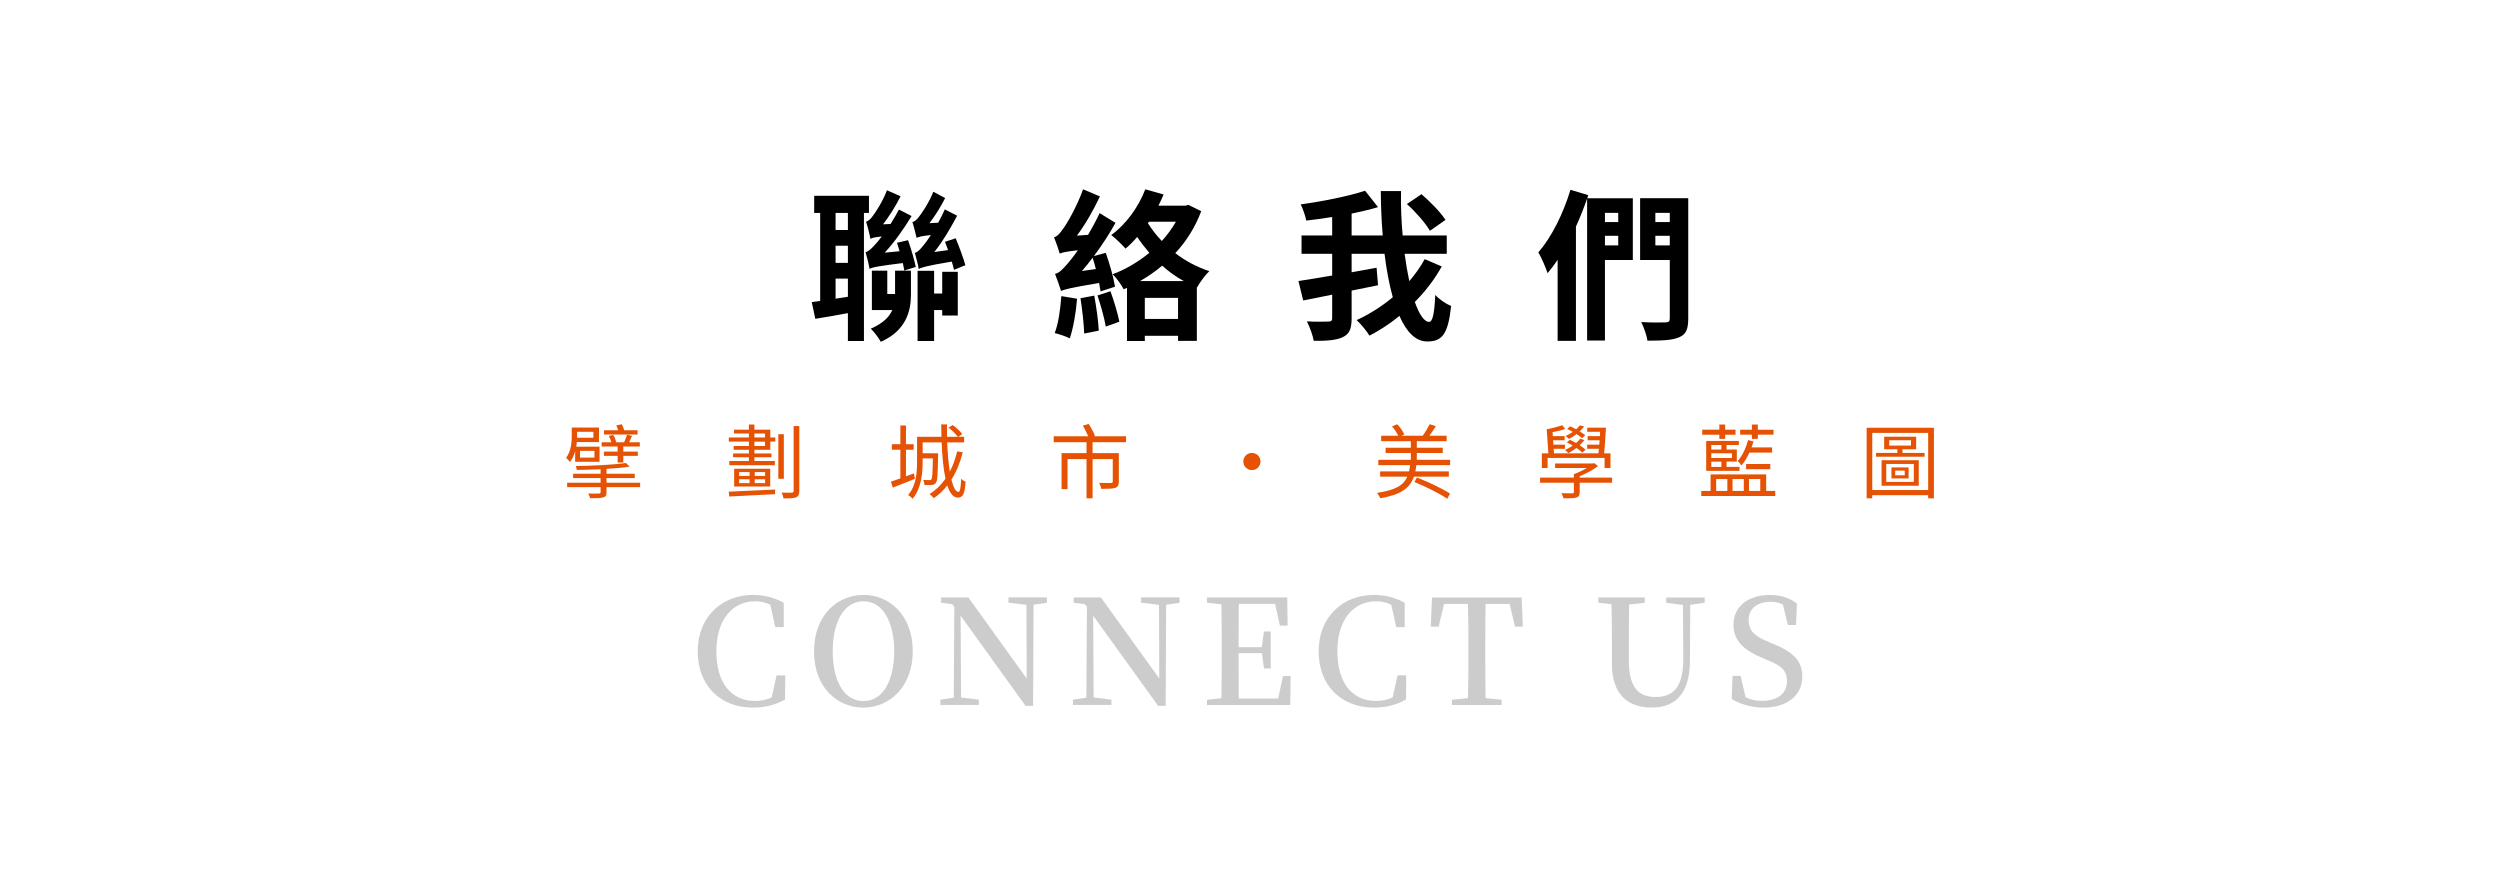 <?xml version="1.0" encoding="UTF-8"?>
<svg id="_圖層_2" data-name="圖層 2" xmlns="http://www.w3.org/2000/svg" viewBox="0 0 617 215">
  <defs>
    <style>
      .cls-1, .cls-2, .cls-3, .cls-4 {
        stroke-width: 0px;
      }

      .cls-2 {
        fill: none;
      }

      .cls-3 {
        fill: #e55204;
      }

      .cls-4 {
        fill: #ccc;
      }
    </style>
  </defs>
  <g id="_圖層_1-2" data-name="圖層 1">
    <rect class="cls-2" width="617" height="215"/>
    <g>
      <path class="cls-1" d="M213.22,52.56v31.6h-3.96v-6.88c-2.84.52-5.64,1.04-8.04,1.4l-.88-4.12,2.08-.28v-21.72h-1.48v-4.24h13.52v4.24h-1.24ZM209.26,52.56h-3.04v4.2h3.04v-4.2ZM209.26,60.64h-3.04v4.24h3.04v-4.24ZM209.26,73.24v-4.48h-3.04v4.96l3.04-.48ZM224.1,59.28c.76,2.08,1.56,4.92,1.92,6.6l-2.84.88c-.12-.52-.24-1.16-.36-1.84-6.52.8-7.56,1.08-8.2,1.44-.16-.92-.64-2.96-1-4.12.68-.16,1.44-.84,2.32-1.84.32-.32.96-1.04,1.68-2.04-1.84.2-2.44.36-2.8.6-.16-.96-.68-3.08-1.08-4.24.56-.16,1.12-.64,1.64-1.4.56-.68,2.44-3.48,3.52-6.36l3.36,1.48c-1.24,2.52-2.88,5.04-4.32,6.92l1.84-.08c.72-1.16,1.44-2.32,2.08-3.56l3.12,1.6c-2.04,3.36-4.36,6.6-6.64,9.04l3.68-.36c-.2-.72-.44-1.44-.64-2.08l2.72-.64ZM220.9,66.8h3.92v5.96c0,4.12-1.28,8.88-7.44,11.6-.44-.88-1.76-2.6-2.48-3.24,3.04-1.32,4.56-2.88,5.32-4.6h-5.04v-9.72h3.8v5.76h1.92v-5.76ZM235.46,66.6c-.16-.6-.32-1.28-.56-2.04-6.4,1.08-7.48,1.44-8.16,1.84-.12-.92-.64-2.88-.96-4,.68-.12,1.32-.84,2.16-1.88.36-.4,1-1.28,1.8-2.52-2.48.28-3.12.48-3.52.72-.2-.88-.68-2.84-1.04-3.92.56-.12,1.08-.56,1.6-1.28.56-.68,2.48-3.4,3.56-6.2l2.92,1.56c-1.12,2.24-2.52,4.44-3.88,6.2l2.16-.12c.6-1.08,1.16-2.16,1.64-3.28l3.04,1.56c-1.72,3.24-3.64,6.48-5.64,8.96l3.4-.48c-.24-.72-.52-1.4-.76-2.04l2.64-.88c.88,2.12,1.92,4.96,2.4,6.64l-2.8,1.16ZM232.54,67.08h3.84v10.8h-3.84v-1.36h-2v7.64h-4.08v-17.32h4.08v5.6h2v-5.36Z"/>
      <path class="cls-1" d="M271.62,71.92c-.08-.56-.2-1.28-.36-2.08-7.24,1.2-8.52,1.6-9.4,1.96-.24-.84-1-3-1.48-4.2,1-.2,1.88-1.12,3.16-2.6.48-.56,1.4-1.68,2.48-3.24-3.04.36-3.92.56-4.48.84-.24-.88-.92-2.88-1.4-4.04.76-.2,1.44-.92,2.28-2.16.84-1.08,3.4-5.48,4.88-9.68l4.16,1.76c-1.56,3.32-3.56,6.84-5.68,9.68l2.76-.2c1-1.68,2-3.56,2.84-5.36l3.92,2.4c-1.52,2.76-3.36,5.56-5.32,8.2l2.92-.8c.96,2.68,1.96,6.24,2.28,8.36l-3.56,1.16ZM265.82,73.72c-.28,3.56-.96,7.36-1.8,9.8-.84-.48-2.72-1.08-3.72-1.32.92-2.32,1.4-5.92,1.64-9.12l3.88.64ZM270.06,72.96c.52,2.76,1,6.28,1.12,8.64l-3.6.72c-.08-2.32-.48-5.96-.92-8.72l3.4-.64ZM270.46,66.4c-.24-.96-.52-1.92-.8-2.8-.84,1.12-1.72,2.24-2.64,3.28l3.44-.48ZM274.06,71.88c.88,2.4,1.8,5.48,2.2,7.52l-3.36,1.2c-.32-2.08-1.24-5.24-2.04-7.68l3.2-1.04ZM296.46,52.12c-1.48,3.96-3.68,7.44-6.4,10.36,2.4,1.84,5.24,3.4,8.4,4.44-.96.88-2.36,2.8-3.04,4.04h-.04v13.16h-4.64v-1.24h-8.2v1.28h-4.4v-13.12l-.8.36c-.6-1.12-1.8-2.84-2.76-3.72,3.2-1.16,6.32-3.04,9.08-5.28-1.12-1.32-2.12-2.6-3-3.92-.92,1.08-1.88,2.04-2.88,2.88-.76-.88-2.48-2.56-3.52-3.36,3.56-2.56,6.68-6.8,8.4-11.28l4.52,1.28c-.4.92-.8,1.84-1.28,2.76h6.64l.76-.2,3.16,1.56ZM292.14,69.36c-1.96-1.08-3.72-2.36-5.32-3.8-1.72,1.48-3.52,2.68-5.44,3.8h10.76ZM290.74,78.72v-5.2h-8.2v5.2h8.2ZM283.3,55.08c.92,1.44,2.04,2.96,3.44,4.4,1.36-1.48,2.52-3.12,3.48-4.76h-6.64l-.28.36Z"/>
      <path class="cls-1" d="M355.82,65.76c-1.8,3.24-4.04,6.16-6.64,8.76,1.08,3.08,2.32,4.92,3.52,4.92.84,0,1.32-1.92,1.52-6.64,1.04,1.12,2.64,2.2,3.92,2.72-.76,7-2.24,8.76-5.88,8.76-2.92,0-5.16-2.4-6.88-6.32-2.32,1.92-4.84,3.56-7.4,4.88-.68-1.12-2-2.76-3.16-3.84,3.08-1.4,6.16-3.36,8.92-5.64-.88-3.16-1.56-6.8-2.04-10.72h-8.12v4.56c2.04-.36,4.12-.76,6.16-1.12l.36,4.32-6.52,1.32v6.84c0,2.6-.56,3.88-2.16,4.64-1.56.76-3.96.96-7.2.92-.2-1.32-1-3.48-1.68-4.8,2.24.12,4.56.08,5.28.04.72,0,.96-.2.96-.84v-5.8c-2.56.52-5.04,1.04-7.16,1.44l-1.16-4.8c2.28-.36,5.16-.8,8.32-1.36v-5.36h-7.56v-4.52h7.56v-4.56c-2.16.36-4.36.64-6.4.88-.2-1.16-.84-2.92-1.36-4,5.6-.76,11.8-2.04,15.88-3.36l3.2,4.04c-2,.6-4.2,1.12-6.52,1.6v5.4h7.68c-.32-3.6-.44-7.32-.48-10.96h5c-.08,3.72.08,7.44.4,10.96h10.88v4.52h-10.4c.32,2.4.72,4.72,1.16,6.76,1.44-1.72,2.76-3.52,3.8-5.44l4.2,1.8ZM352.9,56.96c-1.04-1.84-3.52-4.68-5.68-6.6l3.6-2.44c2.12,1.84,4.76,4.48,5.92,6.36l-3.84,2.68Z"/>
      <path class="cls-1" d="M402.98,64.16h-6.88v19.88h-4.4v-35.03c-.8,2.28-1.72,4.64-2.76,6.92v28.2h-4.52v-20c-.8,1.2-1.64,2.32-2.48,3.28-.36-1.12-1.52-3.88-2.28-5.12,3.24-3.72,6.16-9.56,7.92-15.44l4.4,1.32-.24.76h11.24v15.24ZM396.1,52.53v2.28h3.28v-2.28h-3.28ZM399.38,60.56v-2.36h-3.28v2.36h3.28ZM416.66,78.6c0,2.64-.56,3.92-2.16,4.6-1.64.76-4.16.88-7.92.88-.16-1.32-.92-3.4-1.52-4.6,2.44.16,5.2.12,6,.08.76,0,1.04-.24,1.04-1v-14.4h-7.32v-15.24h11.88v29.67ZM408.54,52.53v2.28h3.56v-2.28h-3.56ZM412.1,60.56v-2.36h-3.56v2.36h3.56Z"/>
    </g>
    <g>
      <path class="cls-3" d="M141.95,111.36c-.28.94-.66,1.88-1.28,2.68-.18-.3-.7-.86-.96-1.04,1.22-1.64,1.4-3.8,1.4-5.38v-2.1h6.72v3.58h-5.46c-.04.38-.1.74-.16,1.14h5.76v3.74h-6.02v-2.62ZM157.99,120.22h-8.3v1.26c0,.78-.2,1.08-.8,1.28-.64.2-1.64.2-3.24.2-.1-.36-.32-.82-.48-1.16,1.18.04,2.32.04,2.64,0,.32,0,.42-.08.42-.36v-1.22h-8.26v-1.08h8.26v-1.16h-6.78v-1.06h6.78v-1.12c-1.98.1-4,.16-5.86.18-.04-.28-.16-.7-.28-.96,4.3-.06,9.54-.32,12.36-.76l.96.9c-1.58.26-3.58.42-5.72.56v1.2h6.96v1.06h-6.96v1.16h8.3v1.08ZM142.43,106.57v1.46h4.02v-1.46h-4.02ZM143.15,112.94h3.56v-1.66h-3.56v1.66ZM152.43,110.21h-3.94v-1.06h2.4c-.14-.48-.38-1.1-.64-1.56l1.1-.26c.34.56.64,1.34.74,1.8l-.08.02h2.02c.26-.58.56-1.34.72-1.86l1.24.28c-.26.54-.52,1.1-.72,1.58h2.64v1.06h-4.08v1.24h3.58v1.06h-3.58v1.64h-1.4v-1.64h-3.38v-1.06h3.38v-1.24ZM157.35,107.25h-8.28v-1.06h3.48c-.12-.42-.28-.84-.44-1.22l1.36-.26c.22.44.44,1,.58,1.48h3.3v1.06Z"/>
      <path class="cls-3" d="M179.85,121.34c2.78-.12,7.22-.32,11.46-.52l-.04,1.14c-4.12.22-8.48.46-11.3.58l-.12-1.2ZM190.11,107.97h1.24v1.02h-1.24v2.02h-3.92v.9h4.2v.94h-4.2v.92h5.04v1.04h-11.24v-1.04h4.84v-.92h-3.9v-.94h3.9v-.9h-3.76v-.94h3.76v-1.08h-4.96v-1.02h4.96v-.98h-3.68v-.94h3.68v-1.28h1.36v1.28h3.92v1.92ZM190.09,115.68v4.4h-8.9v-4.4h8.9ZM182.41,117.46h2.58v-.96h-2.58v.96ZM182.41,119.24h2.58v-.96h-2.58v.96ZM186.19,107.97h2.62v-.98h-2.62v.98ZM188.81,109h-2.62v1.08h2.62v-1.08ZM188.83,116.5h-2.56v.96h2.56v-.96ZM188.83,118.28h-2.56v.96h2.56v-.96ZM193.45,118.16h-1.36v-11h1.36v11ZM197.27,105.15v16c0,.92-.22,1.34-.8,1.6-.56.22-1.5.26-3.1.26-.04-.38-.26-1.04-.46-1.44,1.16.04,2.2.04,2.48.02.34-.02.48-.12.48-.44v-16h1.4Z"/>
      <path class="cls-3" d="M225.81,118.16c-1.9.8-3.9,1.56-5.46,2.18l-.48-1.46c.66-.22,1.46-.5,2.34-.82v-7.06h-2.1v-1.38h2.1v-4.62h1.38v4.62h1.9v1.38h-1.9v6.56l1.94-.72.28,1.32ZM237.61,111.63c-.66,2.6-1.58,4.84-2.8,6.74.48,1.92,1.06,3.04,1.74,3.04.38,0,.58-.98.66-3.28.28.32.74.62,1.1.76-.22,3-.64,3.92-1.94,3.92-1.12,0-1.96-1.12-2.58-3-.96,1.22-2.06,2.28-3.34,3.14-.2-.28-.74-.82-1.04-1.02,1.56-.96,2.86-2.24,3.94-3.78-.52-2.38-.82-5.5-.96-8.96h-4.68v2.68h3.82s0,.42-.02.6c-.06,4.56-.14,6.16-.52,6.66-.24.36-.54.5-1.02.56-.38.04-1.08.04-1.8,0-.04-.4-.14-.92-.34-1.26.68.06,1.3.06,1.56.06.24,0,.4-.02.48-.2.22-.3.3-1.58.36-5.16h-2.52v.88c0,2.8-.34,6.6-2.48,9.08-.22-.28-.78-.76-1.1-.94,2-2.3,2.2-5.58,2.2-8.16v-6.18h6.02c-.04-1-.06-2.02-.06-3.06h1.42c0,1.04,0,2.08.02,3.06h2.68c-.48-.64-1.46-1.62-2.3-2.28l1-.64c.88.64,1.9,1.56,2.38,2.24l-1,.68h1.46v1.38h-4.18c.1,2.76.34,5.24.64,7.2.8-1.48,1.38-3.14,1.82-4.98l1.38.22Z"/>
      <path class="cls-3" d="M269.65,109.13v2.7h6.48v7c0,.86-.2,1.3-.84,1.56-.68.24-1.8.26-3.5.26-.06-.46-.32-1.06-.52-1.48,1.36.04,2.56.04,2.9.04.36-.04.46-.12.46-.4v-5.52h-4.98v9.7h-1.5v-9.7h-4.68v7.42h-1.48v-8.88h6.16v-2.7h-8.1v-1.46h8.52c-.32-.78-.86-1.82-1.32-2.62l1.42-.44c.6.92,1.28,2.18,1.56,2.96l-.26.1h7.94v1.46h-8.26Z"/>
      <path class="cls-3" d="M308.97,111.78c1.18,0,2.12.94,2.12,2.12s-.94,2.12-2.12,2.12-2.12-.94-2.12-2.12.94-2.12,2.12-2.12Z"/>
      <path class="cls-3" d="M357.89,113.48v1.32h-8.34c-.06.54-.14,1.06-.24,1.54h8.26v1.3h-8.62c-.94,2.74-3.08,4.44-8.32,5.34-.12-.38-.5-1-.78-1.34,4.62-.66,6.58-1.94,7.48-4h-6.72v-1.3h7.14c.12-.48.2-1,.26-1.54h-7.84v-1.32h8.02v-1.68h-6.22v-1.3h6.22v-1.62h-7.32v-1.34h4.22c-.32-.7-.94-1.62-1.54-2.32l1.28-.52c.74.76,1.44,1.8,1.76,2.52l-.72.32h5.26c.6-.82,1.3-2,1.72-2.84l1.52.46c-.48.82-1.08,1.68-1.6,2.38h4.26v1.34h-7.36v1.62h6.4v1.3h-6.4v1.68h8.22ZM349.71,117.86c2.74,1.04,6.34,2.76,8.16,3.96l-.7,1.28c-1.76-1.24-5.34-3.04-8.1-4.14l.64-1.1Z"/>
      <path class="cls-3" d="M397.87,119.14h-8v2.3c0,.78-.16,1.12-.78,1.34-.64.22-1.64.2-3.22.2-.08-.38-.32-.88-.52-1.26,1.24.04,2.36.04,2.66.04.34-.02.42-.08.42-.36v-2.26h-8.34v-1.26h8.34v-.86c1.06-.38,2.22-.94,3.18-1.52h-7.82v-1.12h9.4l.3-.08.9.74c-1.24.96-2.94,1.84-4.52,2.48v.36h8v1.26ZM381.95,115.5h-1.42v-3.62h1.6l-.4-5.94c1.16-.2,2.88-.68,3.86-.98l.68.92c-.88.32-2.06.58-3.1.78l.08.98h2.9v1.02h-2.84l.08,1.08h2.84v1.02h-2.78l.08,1.12h10.96c.04-.36.08-.72.12-1.12h-2.9v-1.02h2.98l.1-1.08h-2.96v-1.02h3.02l.06-1.08h-3.18v-1.02h4.62c-.1,1.98-.28,4.56-.44,6.34h1.56v3.62h-1.46v-2.48h-14.06v2.48ZM390.51,111.71c-.34-.36-.86-.74-1.44-1.16-.66.52-1.34.94-2,1.3-.14-.2-.56-.58-.82-.78.66-.3,1.3-.68,1.9-1.1-.48-.3-.98-.56-1.44-.78l.74-.66c.5.22,1.02.52,1.54.8.36-.32.72-.68,1-1.06l1.04.34c-.34.44-.72.86-1.16,1.28.56.36,1.08.74,1.44,1.1l-.8.72ZM390.47,108.15c-.32-.3-.84-.68-1.38-1.02-.62.46-1.24.88-1.86,1.2-.16-.18-.58-.54-.84-.72.62-.28,1.22-.64,1.78-1.02-.46-.28-.96-.52-1.4-.72l.72-.66c.48.2.98.46,1.5.74.36-.32.68-.66.94-.98l1.04.28c-.32.42-.68.82-1.1,1.22.54.34,1.02.66,1.38.94l-.78.74Z"/>
      <path class="cls-3" d="M438.13,121.16v1.26h-18.26v-1.26h2.3v-4.08h13.72v4.08h2.24ZM424.33,107.29h-4.22v-1.24h4.22v-1.28h1.44v1.28h2.56v1.24h-2.56v1.02h-1.44v-1.02ZM421.09,108.83h8.06v1h-3.04v1.12h2.54v2.98h-2.54v1.3h3.2v.98h-8.22v-7.38ZM422.35,109.83v1.12h2.48v-1.12h-2.48ZM427.43,111.86h-5.08v1.18h5.08v-1.18ZM424.83,113.94h-2.48v1.3h2.48v-1.3ZM423.55,121.16h2.76v-2.94h-2.76v2.94ZM427.59,118.22v2.94h2.78v-2.94h-2.78ZM437.35,111.7h-5.6c-.56,1.22-1.22,2.34-1.96,3.16-.18-.26-.66-.84-.92-1.08,1.14-1.3,2.04-3.2,2.54-5.16l1.36.32c-.14.5-.32.98-.5,1.48h5.08v1.28ZM432.37,107.27h-2.9v-1.22h2.9v-1.28h1.46v1.28h3.88v1.22h-3.88v1.04h-1.46v-1.04ZM430.93,115.8v-1.28h5.98v1.28h-5.98ZM431.65,118.22v2.94h2.78v-2.94h-2.78Z"/>
      <path class="cls-3" d="M477.29,105.57v17.42h-1.42v-.78h-13.8v.78h-1.38v-17.42h16.6ZM475.87,120.94v-14.1h-13.8v14.1h13.8ZM474.99,111.78v.94h-11.98v-.94h5.26v-.9h-3.26v-3.1h7.9v3.1h-3.38v.9h5.46ZM464.37,113.58h9.18v6.3h-9.18v-6.3ZM465.53,118.94h6.8v-4.44h-6.8v4.44ZM466.25,109.97h5.38v-1.32h-5.38v1.32ZM466.81,115.36h4.24v2.72h-4.24v-2.72ZM467.73,117.3h2.36v-1.16h-2.36v1.16Z"/>
    </g>
    <g>
      <path class="cls-4" d="M193.8,166.69l-.04,5.94c-2.41,1.37-5,2.01-7.96,2.01-7.92,0-13.61-5.36-13.61-13.89s5.98-13.93,13.68-13.93c2.56,0,5.04.58,7.56,1.94v6.01h-2.09l-1.22-5.51c-1.22-.61-2.45-.86-3.74-.86-5.4,0-9.58,4.25-9.58,12.35s3.92,12.24,9.5,12.24c1.4,0,2.77-.22,4.14-.86l1.22-5.44h2.12Z"/>
      <path class="cls-4" d="M225.27,160.75c0,8.78-5.79,13.89-12.17,13.89s-12.2-4.89-12.2-13.89,5.87-13.93,12.2-13.93,12.17,4.9,12.17,13.93ZM213.1,173.02c5.22,0,7.59-5.76,7.59-12.27s-2.38-12.35-7.59-12.35-7.59,5.8-7.59,12.35,2.38,12.27,7.59,12.27Z"/>
      <path class="cls-4" d="M258.39,148.76l-3.31.5-.11,24.94h-1.87l-16.02-22.25.11,20.19,4.39.54v1.3h-9.5v-1.3l3.31-.5.14-22.42-.5-.65-2.77-.36v-1.3h6.73l14.4,20.01-.07-18.18-4.43-.54v-1.3h9.5v1.3Z"/>
      <path class="cls-4" d="M291.11,148.76l-3.31.5-.11,24.94h-1.87l-16.02-22.25.11,20.19,4.39.54v1.3h-9.5v-1.3l3.31-.5.14-22.42-.5-.65-2.77-.36v-1.3h6.73l14.4,20.01-.07-18.18-4.43-.54v-1.3h9.5v1.3Z"/>
      <path class="cls-4" d="M318.54,166.87l-.11,7.13h-20.55v-1.3l3.56-.4c.07-3.49.07-7.06.07-10.66v-1.83c0-3.53,0-7.13-.07-10.66l-3.56-.4v-1.3h19.8l.11,6.95h-1.91l-1.19-5.36h-8.96c-.04,3.46-.04,6.98-.04,10.69h5.72l.54-3.89h1.66v9.14h-1.66l-.5-3.78h-5.76c0,4,0,7.63.04,11.19h9.72l1.19-5.54h1.91Z"/>
      <path class="cls-4" d="M347.05,166.69l-.04,5.94c-2.41,1.37-5,2.01-7.96,2.01-7.92,0-13.61-5.36-13.61-13.89s5.97-13.93,13.68-13.93c2.56,0,5.04.58,7.56,1.94v6.01h-2.09l-1.22-5.51c-1.22-.61-2.45-.86-3.74-.86-5.4,0-9.57,4.25-9.57,12.35s3.92,12.24,9.5,12.24c1.4,0,2.77-.22,4.14-.86l1.22-5.44h2.12Z"/>
      <path class="cls-4" d="M366.64,149.05c-.07,3.53-.07,7.09-.07,10.76v1.83c0,3.53,0,7.09.07,10.66l3.96.4v1.3h-12.27v-1.3l3.96-.4c.11-3.49.11-7.06.11-10.66v-1.83c0-3.56,0-7.16-.11-10.76h-5.9l-1.33,5.62h-1.94l.29-7.2h22.14l.29,7.2h-1.94l-1.33-5.62h-5.9Z"/>
      <path class="cls-4" d="M420.71,148.76l-3.56.5-.07,13.89c-.04,8.1-3.71,11.48-9.43,11.48s-9.83-3.06-9.83-10.83v-4.1c0-3.49,0-7.05-.11-10.58l-3.24-.36v-1.3h11.45v1.3l-3.85.43c-.07,3.46-.07,6.95-.07,10.51v3.28c0,6.77,2.45,9.04,6.59,9.04,4.54,0,6.88-2.63,6.84-9.54l-.07-13.17-4.14-.54v-1.3h9.5v1.3Z"/>
      <path class="cls-4" d="M437.49,158.84c5.33,2.16,7.31,4.39,7.31,8.17,0,4.64-3.78,7.63-9.61,7.63-2.99,0-5.9-.94-7.81-2.12l.22-5.72h1.98l1.22,5.26c1.26.65,2.41.9,4.07.9,3.74,0,6.16-1.73,6.16-4.86,0-2.52-1.33-3.82-4.75-5.15l-1.55-.68c-4.28-1.8-6.91-4.1-6.91-8.1,0-4.68,3.85-7.34,9.04-7.34,2.7,0,4.82.79,6.62,2.09l-.22,5.33h-2.02l-1.22-5.04c-.94-.5-1.87-.68-3.02-.68-3.2,0-5.44,1.55-5.44,4.54,0,2.52,1.55,3.96,4.32,5.08l1.62.72Z"/>
    </g>
  </g>
</svg>